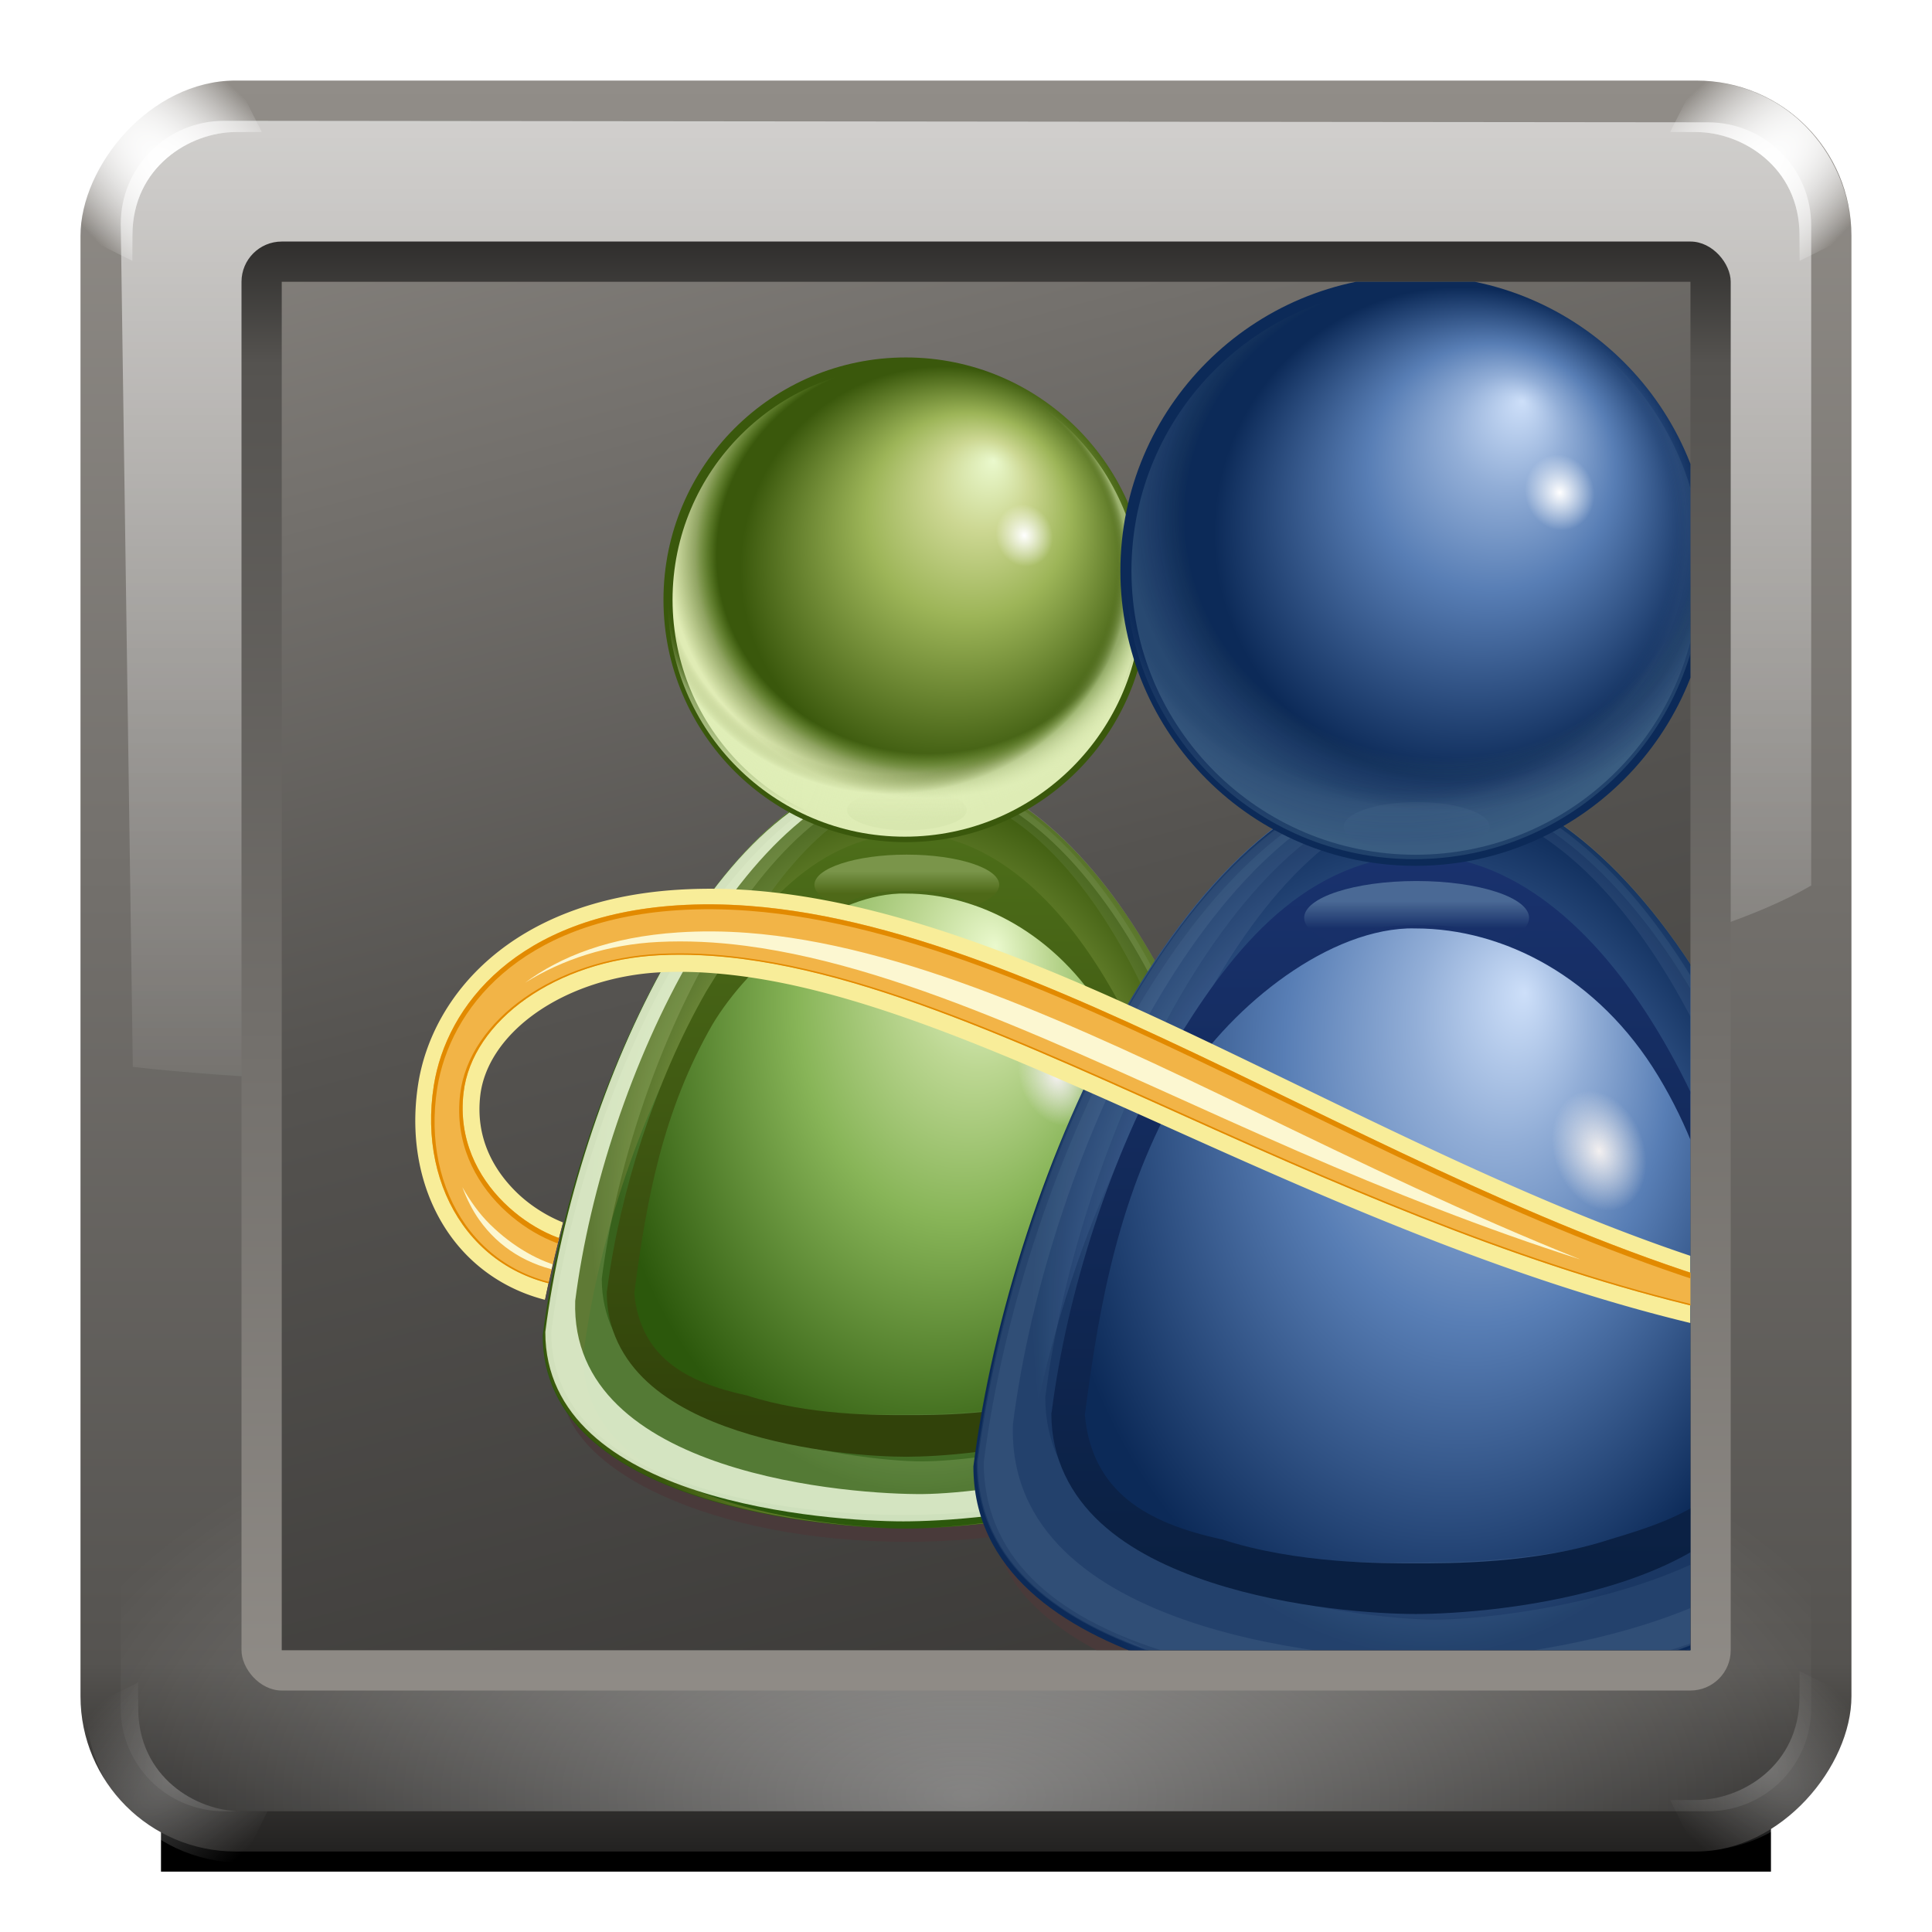 <?xml version="1.0" encoding="UTF-8" standalone="no"?>
<!-- Created with Inkscape (http://www.inkscape.org/) -->

<svg
   xmlns:dc="http://purl.org/dc/elements/1.1/"
   xmlns:cc="http://creativecommons.org/ns#"
   xmlns:rdf="http://www.w3.org/1999/02/22-rdf-syntax-ns#"
   xmlns:svg="http://www.w3.org/2000/svg"
   xmlns="http://www.w3.org/2000/svg"
   xmlns:xlink="http://www.w3.org/1999/xlink"
   xmlns:sodipodi="http://sodipodi.sourceforge.net/DTD/sodipodi-0.dtd"
   xmlns:inkscape="http://www.inkscape.org/namespaces/inkscape"
   width="128"
   height="128"
   id="svg2"
   sodipodi:version="0.32"
   inkscape:version="0.48.0 r9654"
   version="1.0"
   sodipodi:docname="im-protocol-msn.svgz"
   inkscape:output_extension="org.inkscape.output.svgz.inkscape"
   inkscape:export-filename="/home/pinheiro/pics/oxygen-icons/scalable/actions/small/48x48/im-protocol-msn.png"
   inkscape:export-xdpi="135"
   inkscape:export-ydpi="135">
  <defs
     id="defs4">
    <linearGradient
       id="linearGradient33783">
      <stop
         style="stop-color:#ffffff;stop-opacity:0;"
         offset="0"
         id="stop33785" />
      <stop
         id="stop33787"
         offset="0.5"
         style="stop-color:#f2efef;stop-opacity:0;" />
      <stop
         style="stop-color:#d2fc84;stop-opacity:0;"
         offset="0.815"
         id="stop33789" />
      <stop
         id="stop33791"
         offset="0.898"
         style="stop-color:#e7f0b9;stop-opacity:0.498;" />
      <stop
         style="stop-color:#e0ecb5;stop-opacity:1;"
         offset="1"
         id="stop33793" />
    </linearGradient>
    <linearGradient
       id="linearGradient33765">
      <stop
         style="stop-color:#61873a;stop-opacity:1;"
         offset="0"
         id="stop33767" />
      <stop
         style="stop-color:#cfd8a0;stop-opacity:1;"
         offset="1"
         id="stop33769" />
    </linearGradient>
    <linearGradient
       id="linearGradient33753">
      <stop
         style="stop-color:#ffffff;stop-opacity:0;"
         offset="0"
         id="stop33755" />
      <stop
         id="stop33757"
         offset="0.5"
         style="stop-color:#f2efef;stop-opacity:0;" />
      <stop
         style="stop-color:#4f6719;stop-opacity:0;"
         offset="0.867"
         id="stop33759" />
      <stop
         id="stop33761"
         offset="0.918"
         style="stop-color:#dff0b9;stop-opacity:0.498;" />
      <stop
         style="stop-color:#deecb5;stop-opacity:1;"
         offset="1"
         id="stop33763" />
    </linearGradient>
    <linearGradient
       id="linearGradient33721">
      <stop
         style="stop-color:#eaf9cd;stop-opacity:1;"
         offset="0"
         id="stop33723" />
      <stop
         id="stop33725"
         offset="0.227"
         style="stop-color:#ccd792;stop-opacity:1;" />
      <stop
         id="stop33727"
         offset="0.5"
         style="stop-color:#9db558;stop-opacity:1;" />
      <stop
         style="stop-color:#3a580c;stop-opacity:1;"
         offset="1"
         id="stop33729" />
    </linearGradient>
    <linearGradient
       id="linearGradient33715">
      <stop
         id="stop33717"
         offset="0"
         style="stop-color:#586918;stop-opacity:1;" />
      <stop
         id="stop33719"
         offset="1"
         style="stop-color:#daebb4;stop-opacity:1;" />
    </linearGradient>
    <linearGradient
       id="linearGradient33709">
      <stop
         style="stop-color:#31420a;stop-opacity:1;"
         offset="0"
         id="stop33711" />
      <stop
         style="stop-color:#50731b;stop-opacity:1;"
         offset="1"
         id="stop33713" />
    </linearGradient>
    <linearGradient
       id="linearGradient33699">
      <stop
         style="stop-color:#eaf9cd;stop-opacity:1;"
         offset="0"
         id="stop33701" />
      <stop
         id="stop33703"
         offset="0.227"
         style="stop-color:#bcd792;stop-opacity:1;" />
      <stop
         id="stop33705"
         offset="0.5"
         style="stop-color:#88b558;stop-opacity:1;" />
      <stop
         style="stop-color:#2c580c;stop-opacity:1;"
         offset="1"
         id="stop33707" />
    </linearGradient>
    <linearGradient
       id="linearGradient11946">
      <stop
         style="stop-color:#232221;stop-opacity:1;"
         offset="0"
         id="stop11948" />
      <stop
         id="stop11950"
         offset="0.6"
         style="stop-color:#555350;stop-opacity:1;" />
      <stop
         style="stop-color:#918d88;stop-opacity:1;"
         offset="1"
         id="stop11952" />
    </linearGradient>
    <linearGradient
       id="linearGradient5342">
      <stop
         style="stop-color:#232221;stop-opacity:1;"
         offset="0"
         id="stop5344" />
      <stop
         id="stop5394"
         offset="0.106"
         style="stop-color:#555350;stop-opacity:1;" />
      <stop
         style="stop-color:#918d88;stop-opacity:1;"
         offset="1"
         id="stop5346" />
    </linearGradient>
    <linearGradient
       id="linearGradient3857"
       inkscape:collect="always">
      <stop
         id="stop3859"
         offset="0"
         style="stop-color:#ffffff;stop-opacity:1;" />
      <stop
         id="stop3861"
         offset="1"
         style="stop-color:#ffffff;stop-opacity:0" />
    </linearGradient>
    <filter
       inkscape:collect="always"
       id="filter5416"
       x="-0.219"
       width="1.438"
       y="-0.219"
       height="1.438">
      <feGaussianBlur
         inkscape:collect="always"
         stdDeviation="1.461"
         id="feGaussianBlur5418" />
    </filter>
    <clipPath
       clipPathUnits="userSpaceOnUse"
       id="clipPath5420">
      <path
         style="fill:url(#radialGradient5424);fill-opacity:1;stroke:none"
         d="m 108,8 c -52,0 -36,4 0,4 3.571,0 8,2.701 8,8 0,24 4,24 4,0 0,-5.923 -4.702,-12 -12,-12 z"
         id="path5422"
         sodipodi:nodetypes="ccccc" />
    </clipPath>
    <radialGradient
       inkscape:collect="always"
       xlink:href="#linearGradient3857"
       id="radialGradient5424"
       gradientUnits="userSpaceOnUse"
       gradientTransform="matrix(0.707,0.707,-0.998,0.999,48.738,-79.148)"
       cx="112.008"
       cy="16"
       fx="112.008"
       fy="16"
       r="8.008" />
    <filter
       inkscape:collect="always"
       id="filter3820"
       x="-0.063"
       width="1.126"
       y="-1.26"
       height="3.52">
      <feGaussianBlur
         inkscape:collect="always"
         stdDeviation="2.8"
         id="feGaussianBlur3822" />
    </filter>
    <radialGradient
       inkscape:collect="always"
       xlink:href="#linearGradient3857"
       id="radialGradient32220"
       gradientUnits="userSpaceOnUse"
       gradientTransform="matrix(0.707,0.707,-1.997,1.998,64.741,-95.151)"
       cx="112.008"
       cy="16"
       fx="112.008"
       fy="16"
       r="8.008" />
    <radialGradient
       inkscape:collect="always"
       xlink:href="#linearGradient3857"
       id="radialGradient32222"
       gradientUnits="userSpaceOnUse"
       gradientTransform="matrix(0.707,0.707,-1.997,1.998,64.741,-95.151)"
       cx="112.008"
       cy="16"
       fx="112.008"
       fy="16"
       r="8.008" />
    <radialGradient
       inkscape:collect="always"
       xlink:href="#linearGradient3857"
       id="radialGradient32224"
       gradientUnits="userSpaceOnUse"
       gradientTransform="matrix(0.707,0.707,-1.997,1.998,64.741,-95.151)"
       cx="112.008"
       cy="16"
       fx="112.008"
       fy="16"
       r="8.008" />
    <radialGradient
       inkscape:collect="always"
       xlink:href="#linearGradient3857"
       id="radialGradient32226"
       gradientUnits="userSpaceOnUse"
       gradientTransform="matrix(0.707,0.707,-1.997,1.998,64.741,-95.151)"
       cx="112.008"
       cy="16"
       fx="112.008"
       fy="16"
       r="8.008" />
    <radialGradient
       inkscape:collect="always"
       xlink:href="#linearGradient3857"
       id="radialGradient32228"
       gradientUnits="userSpaceOnUse"
       gradientTransform="matrix(0.707,0.707,-1.997,1.998,64.741,-95.151)"
       cx="112.008"
       cy="16"
       fx="112.008"
       fy="16"
       r="8.008" />
    <radialGradient
       inkscape:collect="always"
       xlink:href="#linearGradient3857"
       id="radialGradient32230"
       gradientUnits="userSpaceOnUse"
       gradientTransform="matrix(0.707,0.707,-1.997,1.998,64.741,-95.151)"
       cx="112.008"
       cy="16"
       fx="112.008"
       fy="16"
       r="8.008" />
    <radialGradient
       inkscape:collect="always"
       xlink:href="#linearGradient3857"
       id="radialGradient32234"
       gradientUnits="userSpaceOnUse"
       gradientTransform="matrix(0.707,0.707,-1.997,1.998,64.741,-95.151)"
       cx="112.008"
       cy="16"
       fx="112.008"
       fy="16"
       r="8.008" />
    <radialGradient
       inkscape:collect="always"
       xlink:href="#linearGradient3857"
       id="radialGradient32236"
       gradientUnits="userSpaceOnUse"
       gradientTransform="matrix(0.707,0.707,-1.997,1.998,64.741,-95.151)"
       cx="112.008"
       cy="16"
       fx="112.008"
       fy="16"
       r="8.008" />
    <radialGradient
       inkscape:collect="always"
       xlink:href="#linearGradient3857"
       id="radialGradient32238"
       gradientUnits="userSpaceOnUse"
       gradientTransform="matrix(0.707,0.707,-1.997,1.998,64.741,-95.151)"
       cx="112.008"
       cy="16"
       fx="112.008"
       fy="16"
       r="8.008" />
    <radialGradient
       inkscape:collect="always"
       xlink:href="#linearGradient3857"
       id="radialGradient32240"
       gradientUnits="userSpaceOnUse"
       gradientTransform="matrix(0.707,0.707,-1.997,1.998,64.741,-95.151)"
       cx="112.008"
       cy="16"
       fx="112.008"
       fy="16"
       r="8.008" />
    <radialGradient
       inkscape:collect="always"
       xlink:href="#linearGradient3857"
       id="radialGradient32242"
       gradientUnits="userSpaceOnUse"
       gradientTransform="matrix(0.707,0.707,-1.997,1.998,64.741,-95.151)"
       cx="112.008"
       cy="16"
       fx="112.008"
       fy="16"
       r="8.008" />
    <radialGradient
       inkscape:collect="always"
       xlink:href="#linearGradient3857"
       id="radialGradient32244"
       gradientUnits="userSpaceOnUse"
       gradientTransform="matrix(0.707,0.707,-1.997,1.998,64.741,-95.151)"
       cx="112.008"
       cy="16"
       fx="112.008"
       fy="16"
       r="8.008" />
    <radialGradient
       inkscape:collect="always"
       xlink:href="#linearGradient3857"
       id="radialGradient32248"
       gradientUnits="userSpaceOnUse"
       gradientTransform="matrix(0.707,0.707,-1.997,1.998,64.741,-95.151)"
       cx="112.008"
       cy="16"
       fx="112.008"
       fy="16"
       r="8.008" />
    <radialGradient
       inkscape:collect="always"
       xlink:href="#linearGradient3857"
       id="radialGradient32250"
       gradientUnits="userSpaceOnUse"
       gradientTransform="matrix(0.707,0.707,-1.997,1.998,64.741,-95.151)"
       cx="112.008"
       cy="16"
       fx="112.008"
       fy="16"
       r="8.008" />
    <radialGradient
       inkscape:collect="always"
       xlink:href="#linearGradient3857"
       id="radialGradient32252"
       gradientUnits="userSpaceOnUse"
       gradientTransform="matrix(0.707,0.707,-1.997,1.998,64.741,-95.151)"
       cx="112.008"
       cy="16"
       fx="112.008"
       fy="16"
       r="8.008" />
    <radialGradient
       inkscape:collect="always"
       xlink:href="#linearGradient3857"
       id="radialGradient32254"
       gradientUnits="userSpaceOnUse"
       gradientTransform="matrix(0.707,0.707,-1.997,1.998,64.741,-95.151)"
       cx="112.008"
       cy="16"
       fx="112.008"
       fy="16"
       r="8.008" />
    <radialGradient
       inkscape:collect="always"
       xlink:href="#linearGradient3857"
       id="radialGradient32256"
       gradientUnits="userSpaceOnUse"
       gradientTransform="matrix(0.707,0.707,-1.997,1.998,64.741,-95.151)"
       cx="112.008"
       cy="16"
       fx="112.008"
       fy="16"
       r="8.008" />
    <radialGradient
       inkscape:collect="always"
       xlink:href="#linearGradient3857"
       id="radialGradient32258"
       gradientUnits="userSpaceOnUse"
       gradientTransform="matrix(0.707,0.707,-1.997,1.998,64.741,-95.151)"
       cx="112.008"
       cy="16"
       fx="112.008"
       fy="16"
       r="8.008" />
    <linearGradient
       inkscape:collect="always"
       xlink:href="#linearGradient5342"
       id="linearGradient32394"
       gradientUnits="userSpaceOnUse"
       x1="114.664"
       y1="13.336"
       x2="114.664"
       y2="114.667" />
    <radialGradient
       inkscape:collect="always"
       xlink:href="#linearGradient3857"
       id="radialGradient32403"
       gradientUnits="userSpaceOnUse"
       gradientTransform="matrix(1.309,0,0,0.652,-19.756,30.291)"
       cx="64"
       cy="136"
       fx="64"
       fy="136"
       r="48" />
    <linearGradient
       inkscape:collect="always"
       xlink:href="#linearGradient3857"
       id="linearGradient32406"
       gradientUnits="userSpaceOnUse"
       gradientTransform="matrix(0.857,0,0,-0.854,16,-1.45)"
       x1="76"
       y1="-8"
       x2="76"
       y2="-95.329" />
    <linearGradient
       inkscape:collect="always"
       xlink:href="#linearGradient5342"
       id="linearGradient32409"
       gradientUnits="userSpaceOnUse"
       gradientTransform="matrix(0.857,0,0,0.857,16,-9.146)"
       x1="80.151"
       y1="-132.444"
       x2="80.151"
       y2="4.444" />
    <radialGradient
       r="29.959"
       fy="18.271"
       fx="54.839"
       cy="36.077"
       cx="55.369"
       gradientTransform="matrix(1.073,0,0,1.002,-3.089,-0.946)"
       gradientUnits="userSpaceOnUse"
       id="radialGradient4320"
       xlink:href="#linearGradient4324"
       inkscape:collect="always" />
    <linearGradient
       id="linearGradient2949">
      <stop
         id="stop2951-1"
         offset="0"
         style="stop-color:#cddff9;stop-opacity:1;" />
      <stop
         style="stop-color:#92aed7;stop-opacity:1;"
         offset="0.227"
         id="stop4314" />
      <stop
         style="stop-color:#587eb5;stop-opacity:1;"
         offset="0.5"
         id="stop2953-3" />
      <stop
         id="stop2955-80"
         offset="1"
         style="stop-color:#0c2a58;stop-opacity:1;" />
    </linearGradient>
    <radialGradient
       r="29.959"
       fy="32.668"
       fx="59.612"
       cy="32.668"
       cx="59.612"
       gradientTransform="matrix(1.073,0,0,1.002,-3.089,-0.946)"
       gradientUnits="userSpaceOnUse"
       id="radialGradient4103"
       xlink:href="#linearGradient3637"
       inkscape:collect="always" />
    <filter
       height="1.543"
       y="-0.271"
       width="1.175"
       x="-0.088"
       id="filter4092"
       inkscape:collect="always">
      <feGaussianBlur
         id="feGaussianBlur4094"
         stdDeviation="0.607"
         inkscape:collect="always" />
    </filter>
    <filter
       height="1.338"
       y="-0.169"
       width="1.098"
       x="-0.049"
       id="filter4048"
       inkscape:collect="always">
      <feGaussianBlur
         id="feGaussianBlur4050"
         stdDeviation="0.381"
         inkscape:collect="always" />
    </filter>
    <radialGradient
       r="37.246"
       fy="79.678"
       fx="64.195"
       cy="79.678"
       cx="64.195"
       gradientTransform="matrix(0.859,-4.751994e-8,6.9369213e-8,1.254,-118.099,-11.053)"
       gradientUnits="userSpaceOnUse"
       id="radialGradient4011-73"
       xlink:href="#linearGradient2949"
       inkscape:collect="always" />
    <filter
       id="filter3774"
       inkscape:collect="always">
      <feGaussianBlur
         id="feGaussianBlur3776"
         stdDeviation="1.158"
         inkscape:collect="always" />
    </filter>
    <filter
       height="1.322"
       y="-0.161"
       width="1.107"
       x="-0.054"
       id="filter3766"
       inkscape:collect="always">
      <feGaussianBlur
         id="feGaussianBlur3768"
         stdDeviation="1.872"
         inkscape:collect="always" />
    </filter>
    <filter
       id="filter3712"
       inkscape:collect="always">
      <feGaussianBlur
         id="feGaussianBlur3714"
         stdDeviation="0.106"
         inkscape:collect="always" />
    </filter>
    <radialGradient
       r="37.246"
       fy="72.806"
       fx="65.092"
       cy="72.806"
       cx="65.092"
       gradientTransform="matrix(0.96,-9.1487252e-8,2.27387e-7,2.387,187.829,-102.163)"
       gradientUnits="userSpaceOnUse"
       id="radialGradient3676"
       xlink:href="#linearGradient3649"
       inkscape:collect="always" />
    <clipPath
       id="clipPath3672"
       clipPathUnits="userSpaceOnUse">
      <path
         style="fill:url(#radialGradient3676);fill-opacity:1;fill-rule:evenodd;stroke:none;stroke-width:0.999px;stroke-linecap:butt;stroke-linejoin:miter;stroke-opacity:1"
         d="M 212.537,102.633 C 212.537,121.279 241.9,123.629 249.259,123.629 C 249.266,123.629 249.259,123.629 249.266,123.629 C 256.61,123.629 286.03,121.279 286.03,102.633 C 282.697,71.314 267.655,40.843 249.255,40.843 C 230.698,40.843 215.675,76.118 212.537,102.633 z"
         id="path3674"
         sodipodi:nodetypes="cssczc" />
    </clipPath>
    <filter
       id="filter3663"
       inkscape:collect="always">
      <feGaussianBlur
         id="feGaussianBlur3665"
         stdDeviation="1.952"
         inkscape:collect="always" />
    </filter>
    <filter
       id="filter3495"
       inkscape:collect="always">
      <feGaussianBlur
         id="feGaussianBlur3497"
         stdDeviation="0.976"
         inkscape:collect="always" />
    </filter>
    <radialGradient
       r="37.246"
       fy="79.678"
       fx="64.195"
       cy="79.678"
       cx="64.195"
       gradientTransform="matrix(0.815,-4.5070062e-8,6.5792902e-8,1.189,-115.257,-4.11)"
       gradientUnits="userSpaceOnUse"
       id="radialGradient3981"
       xlink:href="#linearGradient3649"
       inkscape:collect="always" />
    <clipPath
       id="clipPath3977"
       clipPathUnits="userSpaceOnUse">
      <path
         style="fill:url(#radialGradient3981);fill-opacity:1;fill-rule:evenodd;stroke:none;stroke-width:0.999px;stroke-linecap:butt;stroke-linejoin:miter;stroke-opacity:1"
         d="M -99.715,102.633 C -99.715,121.279 -70.353,123.629 -62.994,123.629 C -62.987,123.629 -62.994,123.629 -62.987,123.629 C -55.642,123.629 -26.222,121.279 -26.222,102.633 C -29.556,71.314 -44.597,40.843 -62.997,40.843 C -81.555,40.843 -96.577,76.118 -99.715,102.633 z"
         id="path3979"
         sodipodi:nodetypes="cssczc" />
    </clipPath>
    <filter
       id="filter3973"
       inkscape:collect="always">
      <feGaussianBlur
         id="feGaussianBlur3975"
         stdDeviation="2.999"
         inkscape:collect="always" />
    </filter>
    <filter
       id="filter3814"
       inkscape:collect="always">
      <feGaussianBlur
         id="feGaussianBlur3816"
         stdDeviation="1.191"
         inkscape:collect="always" />
    </filter>
    <radialGradient
       r="29.959"
       fy="16.637"
       fx="71.005"
       cy="32.737"
       cx="63.492"
       gradientTransform="matrix(0.836,0,0,0.836,9.545,6.131)"
       gradientUnits="userSpaceOnUse"
       id="radialGradient3743"
       xlink:href="#linearGradient3649"
       inkscape:collect="always" />
    <clipPath
       id="clipPath3739"
       clipPathUnits="userSpaceOnUse">
      <path
         sodipodi:type="arc"
         style="opacity:1;fill:url(#radialGradient3743);fill-opacity:1;stroke:none;stroke-width:3.4;stroke-linecap:round;stroke-linejoin:round;stroke-miterlimit:4;stroke-dasharray:none;stroke-dashoffset:0;stroke-opacity:1"
         id="path3741"
         sodipodi:cx="58.041332"
         sodipodi:cy="37.27911"
         sodipodi:rx="29.958668"
         sodipodi:ry="29.958668"
         d="M 88,37.279 A 29.959,29.959 0 1 1 28.083,37.279 A 29.959,29.959 0 1 1 88,37.279 z" />
    </clipPath>
    <filter
       id="filter3733"
       inkscape:collect="always">
      <feGaussianBlur
         id="feGaussianBlur3735"
         stdDeviation="1.309"
         inkscape:collect="always" />
    </filter>
    <linearGradient
       id="linearGradient3353"
       inkscape:collect="always">
      <stop
         id="stop3355-8"
         offset="0"
         style="stop-color:#ffffff;stop-opacity:1;" />
      <stop
         id="stop3357-9"
         offset="1"
         style="stop-color:#ffffff;stop-opacity:0;" />
    </linearGradient>
    <linearGradient
       id="linearGradient3637">
      <stop
         id="stop3639"
         offset="0"
         style="stop-color:#ffffff;stop-opacity:0;" />
      <stop
         style="stop-color:#f2efef;stop-opacity:0;"
         offset="0.5"
         id="stop3645" />
      <stop
         id="stop3647"
         offset="0.815"
         style="stop-color:#d2fc84;stop-opacity:0;" />
      <stop
         style="stop-color:#b9d7f0;stop-opacity:0.498;"
         offset="0.898"
         id="stop3657" />
      <stop
         id="stop3641"
         offset="1"
         style="stop-color:#b5e5ec;stop-opacity:1;" />
    </linearGradient>
    <linearGradient
       id="linearGradient3649">
      <stop
         id="stop3651-7"
         offset="0"
         style="stop-color:#f7f4f4;stop-opacity:1;" />
      <stop
         id="stop3653"
         offset="1"
         style="stop-color:#5c4a4a;stop-opacity:1" />
    </linearGradient>
    <linearGradient
       id="linearGradient3993">
      <stop
         id="stop3995"
         offset="0"
         style="stop-color:#0a2042;stop-opacity:1" />
      <stop
         id="stop3997"
         offset="1"
         style="stop-color:#1b3473;stop-opacity:1;" />
    </linearGradient>
    <linearGradient
       id="linearGradient3680"
       inkscape:collect="always">
      <stop
         id="stop3682"
         offset="0"
         style="stop-color:#f3f0f0;stop-opacity:1;" />
      <stop
         id="stop3684"
         offset="1"
         style="stop-color:#f3f0f0;stop-opacity:0;" />
    </linearGradient>
    <linearGradient
       id="linearGradient3784">
      <stop
         id="stop3786"
         offset="0"
         style="stop-color:#3a5787;stop-opacity:1" />
      <stop
         id="stop3788"
         offset="1"
         style="stop-color:#a0c3d8;stop-opacity:1" />
    </linearGradient>
    <linearGradient
       id="linearGradient4324">
      <stop
         style="stop-color:#ffffff;stop-opacity:0;"
         offset="0"
         id="stop4326" />
      <stop
         id="stop4328"
         offset="0.5"
         style="stop-color:#f2efef;stop-opacity:0;" />
      <stop
         style="stop-color:#193767;stop-opacity:0"
         offset="0.867"
         id="stop4330" />
      <stop
         id="stop4332"
         offset="0.918"
         style="stop-color:#b9d7f0;stop-opacity:0.498;" />
      <stop
         style="stop-color:#b5e5ec;stop-opacity:1;"
         offset="1"
         id="stop4334" />
    </linearGradient>
    <linearGradient
       id="linearGradient4336">
      <stop
         style="stop-color:#183069;stop-opacity:1"
         offset="0"
         id="stop4338" />
      <stop
         style="stop-color:#b4dfeb;stop-opacity:1"
         offset="1"
         id="stop4340" />
    </linearGradient>
    <radialGradient
       inkscape:collect="always"
       xlink:href="#linearGradient33721"
       id="radialGradient33681"
       gradientUnits="userSpaceOnUse"
       gradientTransform="matrix(0.859,-4.751994e-8,6.9369213e-8,1.254,-118.099,-11.053)"
       cx="64.195"
       cy="79.678"
       fx="64.195"
       fy="79.678"
       r="37.246" />
    <radialGradient
       inkscape:collect="always"
       xlink:href="#linearGradient33783"
       id="radialGradient33689"
       gradientUnits="userSpaceOnUse"
       gradientTransform="matrix(1.073,0,0,1.002,-3.089,-0.946)"
       cx="59.612"
       cy="32.668"
       fx="59.612"
       fy="32.668"
       r="29.959" />
    <radialGradient
       inkscape:collect="always"
       xlink:href="#linearGradient33753"
       id="radialGradient33691"
       gradientUnits="userSpaceOnUse"
       gradientTransform="matrix(1.073,0,0,1.002,-3.089,-0.946)"
       cx="55.369"
       cy="36.077"
       fx="54.839"
       fy="18.271"
       r="29.959" />
    <linearGradient
       inkscape:collect="always"
       xlink:href="#linearGradient11946"
       id="linearGradient33831"
       gradientUnits="userSpaceOnUse"
       gradientTransform="translate(5.1895386e-6,0)"
       x1="157.726"
       y1="144"
       x2="111.997"
       y2="-26.663" />
    <radialGradient
       inkscape:collect="always"
       xlink:href="#linearGradient2949"
       id="radialGradient16798"
       gradientUnits="userSpaceOnUse"
       gradientTransform="matrix(0.859,-4.751994e-8,6.9369213e-8,1.254,-118.099,-11.053)"
       cx="64.195"
       cy="79.678"
       fx="64.195"
       fy="79.678"
       r="37.246" />
    <radialGradient
       inkscape:collect="always"
       xlink:href="#linearGradient3637"
       id="radialGradient16806"
       gradientUnits="userSpaceOnUse"
       gradientTransform="matrix(1.073,0,0,1.002,-3.089,-0.946)"
       cx="59.612"
       cy="32.668"
       fx="59.612"
       fy="32.668"
       r="29.959" />
    <radialGradient
       inkscape:collect="always"
       xlink:href="#linearGradient4324"
       id="radialGradient16808"
       gradientUnits="userSpaceOnUse"
       gradientTransform="matrix(1.073,0,0,1.002,-3.089,-0.946)"
       cx="55.369"
       cy="36.077"
       fx="54.839"
       fy="18.271"
       r="29.959" />
    <radialGradient
       inkscape:collect="always"
       xlink:href="#linearGradient3680"
       id="radialGradient16810"
       gradientUnits="userSpaceOnUse"
       gradientTransform="matrix(1,0,0,1.455,0,-33.543)"
       cx="78.625"
       cy="73.795"
       fx="78.625"
       fy="73.795"
       r="2.952" />
    <filter
       inkscape:collect="always"
       id="filter17605">
      <feGaussianBlur
         inkscape:collect="always"
         stdDeviation="0.913"
         id="feGaussianBlur17607" />
    </filter>
    <filter
       inkscape:collect="always"
       id="filter17626">
      <feGaussianBlur
         inkscape:collect="always"
         stdDeviation="0.973"
         id="feGaussianBlur17628" />
    </filter>
    <clipPath
       clipPathUnits="userSpaceOnUse"
       id="clipPath17630">
      <g
         id="g17632"
         transform="translate(0,-0.3)">
        <path
           style="fill:#f2b447;fill-opacity:1;stroke:none"
           d="m 640.962,307.382 c -4.683,6.246 -16.748,10.144 -28.021,9.538 -2.555,-0.138 -5.47,-0.18 -8.029,-0.524 -25.929,-3.484 -52.197,-13.47 -76.767,-24.157 -28.987,-12.607 -55.456,-26.319 -78.737,-29.376 -4.13,-0.542 -8.16,-0.749 -12.085,-0.556 -14.771,0.729 -26.998,9.375 -28.214,19.806 -1.558,13.373 11.24,21.613 17.548,21.717 l 0,6.476 c -15.604,-0.562 -24.205,-14.156 -21.832,-29.22 1.821,-11.558 12.046,-24.455 35.057,-25.959 3.395,-0.222 6.835,-0.187 10.32,0.074 46.093,3.449 99.831,46.436 155.33,58.248 2.615,0.557 5.577,0.901 8.22,1.143 10.759,0.986 22.639,-1.248 27.211,-7.21 z"
           id="path17634"
           inkscape:connector-curvature="0"
           sodipodi:nodetypes="cssssssccssssscc" />
      </g>
    </clipPath>
    <filter
       inkscape:collect="always"
       id="filter17646"
       x="-0.05"
       width="1.1"
       y="-0.181"
       height="1.361">
      <feGaussianBlur
         inkscape:collect="always"
         stdDeviation="5.02"
         id="feGaussianBlur17648" />
    </filter>
    <clipPath
       clipPathUnits="userSpaceOnUse"
       id="clipPath17661">
      <path
         style="fill:none;stroke:#000000;stroke-width:1.351px;stroke-linecap:butt;stroke-linejoin:miter;stroke-opacity:1"
         d="M 246.82,128.986 226.826,238.489 136.639,70.662 278.904,5.637 508.612,75.28 497.379,139.868 448.517,202.209 256.017,97.816 c -4.271,10.076 -7.012,20.125 -9.197,31.171 z"
         id="path17663"
         inkscape:connector-curvature="0"
         sodipodi:nodetypes="ccccccccc" />
    </clipPath>
    <radialGradient
       inkscape:collect="always"
       xlink:href="#linearGradient33721"
       id="radialGradient17667"
       gradientUnits="userSpaceOnUse"
       gradientTransform="matrix(0.859,-4.751994e-8,6.9369213e-8,1.254,-118.099,-11.053)"
       cx="64.195"
       cy="79.678"
       fx="64.195"
       fy="79.678"
       r="37.246" />
    <radialGradient
       inkscape:collect="always"
       xlink:href="#linearGradient33783"
       id="radialGradient17675"
       gradientUnits="userSpaceOnUse"
       gradientTransform="matrix(1.073,0,0,1.002,-3.089,-0.946)"
       cx="59.612"
       cy="32.668"
       fx="59.612"
       fy="32.668"
       r="29.959" />
    <radialGradient
       inkscape:collect="always"
       xlink:href="#linearGradient33753"
       id="radialGradient17677"
       gradientUnits="userSpaceOnUse"
       gradientTransform="matrix(1.073,0,0,1.002,-3.089,-0.946)"
       cx="55.369"
       cy="36.077"
       fx="54.839"
       fy="18.271"
       r="29.959" />
    <radialGradient
       inkscape:collect="always"
       xlink:href="#linearGradient3680"
       id="radialGradient17679"
       gradientUnits="userSpaceOnUse"
       gradientTransform="matrix(1,0,0,1.455,0,-33.543)"
       cx="78.625"
       cy="73.795"
       fx="78.625"
       fy="73.795"
       r="2.952" />
    <radialGradient
       inkscape:collect="always"
       xlink:href="#linearGradient33699"
       id="radialGradient17727"
       gradientUnits="userSpaceOnUse"
       gradientTransform="matrix(0.886,-5.6346668e-8,9.0898957e-8,1.235,7.386,-16.106)"
       cx="65.092"
       cy="72.806"
       fx="74.383"
       fy="63.986"
       r="37.246" />
    <radialGradient
       inkscape:collect="always"
       xlink:href="#linearGradient33721"
       id="radialGradient17729"
       gradientUnits="userSpaceOnUse"
       gradientTransform="matrix(0.859,-4.751994e-8,6.9369213e-8,1.254,-118.099,-11.053)"
       cx="64.195"
       cy="79.678"
       fx="64.195"
       fy="79.678"
       r="37.246" />
    <linearGradient
       inkscape:collect="always"
       xlink:href="#linearGradient33709"
       id="linearGradient17731"
       gradientUnits="userSpaceOnUse"
       x1="75.631"
       y1="115.035"
       x2="75.631"
       y2="36.603" />
    <radialGradient
       inkscape:collect="always"
       xlink:href="#linearGradient33721"
       id="radialGradient17733"
       gradientUnits="userSpaceOnUse"
       gradientTransform="matrix(0.836,0,0,0.836,9.545,6.131)"
       cx="63.492"
       cy="32.737"
       fx="71.005"
       fy="16.637"
       r="29.959" />
    <radialGradient
       inkscape:collect="always"
       xlink:href="#linearGradient3353"
       id="radialGradient17735"
       gradientUnits="userSpaceOnUse"
       cx="76.612"
       cy="25.895"
       fx="76.612"
       fy="25.895"
       r="3.891" />
    <radialGradient
       inkscape:collect="always"
       xlink:href="#linearGradient33783"
       id="radialGradient17737"
       gradientUnits="userSpaceOnUse"
       gradientTransform="matrix(1.073,0,0,1.002,-3.089,-0.946)"
       cx="59.612"
       cy="32.668"
       fx="59.612"
       fy="32.668"
       r="29.959" />
    <radialGradient
       inkscape:collect="always"
       xlink:href="#linearGradient33753"
       id="radialGradient17739"
       gradientUnits="userSpaceOnUse"
       gradientTransform="matrix(1.073,0,0,1.002,-3.089,-0.946)"
       cx="55.369"
       cy="36.077"
       fx="54.839"
       fy="18.271"
       r="29.959" />
    <radialGradient
       inkscape:collect="always"
       xlink:href="#linearGradient3680"
       id="radialGradient17741"
       gradientUnits="userSpaceOnUse"
       gradientTransform="matrix(1,0,0,1.455,0,-33.543)"
       cx="78.625"
       cy="73.795"
       fx="78.625"
       fy="73.795"
       r="2.952" />
    <linearGradient
       inkscape:collect="always"
       xlink:href="#linearGradient33715"
       id="linearGradient17743"
       gradientUnits="userSpaceOnUse"
       gradientTransform="matrix(1.124,0,0,1.18,-6.864,0.872)"
       x1="63.062"
       y1="48.772"
       x2="63.061"
       y2="46.803" />
    <linearGradient
       inkscape:collect="always"
       xlink:href="#linearGradient33765"
       id="linearGradient17745"
       gradientUnits="userSpaceOnUse"
       x1="63.061"
       y1="49.137"
       x2="63.061"
       y2="46.289" />
    <radialGradient
       inkscape:collect="always"
       xlink:href="#linearGradient2949"
       id="radialGradient17747"
       gradientUnits="userSpaceOnUse"
       gradientTransform="matrix(0.886,-5.6346668e-8,9.0898957e-8,1.235,7.386,-16.106)"
       cx="65.092"
       cy="72.806"
       fx="74.383"
       fy="63.986"
       r="37.246" />
    <radialGradient
       inkscape:collect="always"
       xlink:href="#linearGradient2949"
       id="radialGradient17749"
       gradientUnits="userSpaceOnUse"
       gradientTransform="matrix(0.859,-4.751994e-8,6.9369213e-8,1.254,-118.099,-11.053)"
       cx="64.195"
       cy="79.678"
       fx="64.195"
       fy="79.678"
       r="37.246" />
    <linearGradient
       inkscape:collect="always"
       xlink:href="#linearGradient3993"
       id="linearGradient17751"
       gradientUnits="userSpaceOnUse"
       x1="75.631"
       y1="115.035"
       x2="75.631"
       y2="36.603" />
    <radialGradient
       inkscape:collect="always"
       xlink:href="#linearGradient2949"
       id="radialGradient17753"
       gradientUnits="userSpaceOnUse"
       gradientTransform="matrix(0.836,0,0,0.836,9.545,6.131)"
       cx="63.492"
       cy="32.737"
       fx="71.005"
       fy="16.637"
       r="29.959" />
    <radialGradient
       inkscape:collect="always"
       xlink:href="#linearGradient3353"
       id="radialGradient17755"
       gradientUnits="userSpaceOnUse"
       cx="76.612"
       cy="25.895"
       fx="76.612"
       fy="25.895"
       r="3.891" />
    <radialGradient
       inkscape:collect="always"
       xlink:href="#linearGradient3637"
       id="radialGradient17757"
       gradientUnits="userSpaceOnUse"
       gradientTransform="matrix(1.073,0,0,1.002,-3.089,-0.946)"
       cx="59.612"
       cy="32.668"
       fx="59.612"
       fy="32.668"
       r="29.959" />
    <radialGradient
       inkscape:collect="always"
       xlink:href="#linearGradient4324"
       id="radialGradient17759"
       gradientUnits="userSpaceOnUse"
       gradientTransform="matrix(1.073,0,0,1.002,-3.089,-0.946)"
       cx="55.369"
       cy="36.077"
       fx="54.839"
       fy="18.271"
       r="29.959" />
    <radialGradient
       inkscape:collect="always"
       xlink:href="#linearGradient3680"
       id="radialGradient17761"
       gradientUnits="userSpaceOnUse"
       gradientTransform="matrix(1,0,0,1.455,0,-33.543)"
       cx="78.625"
       cy="73.795"
       fx="78.625"
       fy="73.795"
       r="2.952" />
    <linearGradient
       inkscape:collect="always"
       xlink:href="#linearGradient4336"
       id="linearGradient17763"
       gradientUnits="userSpaceOnUse"
       gradientTransform="matrix(1.124,0,0,1.18,-6.864,0.872)"
       x1="63.062"
       y1="48.772"
       x2="63.061"
       y2="46.803" />
    <linearGradient
       inkscape:collect="always"
       xlink:href="#linearGradient3784"
       id="linearGradient17765"
       gradientUnits="userSpaceOnUse"
       x1="63.061"
       y1="49.137"
       x2="63.061"
       y2="46.289" />
    <linearGradient
       inkscape:collect="always"
       xlink:href="#linearGradient11946"
       id="linearGradient17845"
       gradientUnits="userSpaceOnUse"
       gradientTransform="translate(5.1895386e-6,0)"
       x1="157.726"
       y1="144"
       x2="111.997"
       y2="-26.663" />
    <linearGradient
       inkscape:collect="always"
       xlink:href="#linearGradient11946"
       id="linearGradient17848"
       gradientUnits="userSpaceOnUse"
       gradientTransform="translate(5.1895386e-6,0)"
       x1="157.726"
       y1="144"
       x2="111.997"
       y2="-26.663" />
    <clipPath
       clipPathUnits="userSpaceOnUse"
       id="clipPath17893">
      <rect
         style="fill:url(#linearGradient17897);fill-opacity:1;stroke:none"
         id="rect17895"
         width="93.331"
         height="90.664"
         x="18.666"
         y="18.669"
         rx="0"
         ry="0" />
    </clipPath>
    <linearGradient
       inkscape:collect="always"
       xlink:href="#linearGradient11946"
       id="linearGradient17897"
       gradientUnits="userSpaceOnUse"
       gradientTransform="translate(5.1895386e-6,0)"
       x1="157.726"
       y1="144"
       x2="111.997"
       y2="-26.663" />
  </defs>
  <sodipodi:namedview
     id="base"
     pagecolor="#ffffff"
     bordercolor="#666666"
     borderopacity="1.0"
     gridtolerance="10000"
     guidetolerance="10"
     objecttolerance="10"
     inkscape:pageopacity="0.0"
     inkscape:pageshadow="2"
     inkscape:zoom="1.203125"
     inkscape:cx="131.95104"
     inkscape:cy="101.29959"
     inkscape:document-units="px"
     inkscape:current-layer="layer1"
     width="128px"
     height="128px"
     showgrid="true"
     inkscape:window-width="1040"
     inkscape:window-height="728"
     inkscape:window-x="225"
     inkscape:window-y="215"
     showguides="true"
     inkscape:guide-bbox="true"
     inkscape:snap-nodes="true"
     inkscape:snap-bbox="true"
     inkscape:window-maximized="0"
     inkscape:snap-global="false">
    <inkscape:grid
       id="GridFromPre046Settings"
       type="xygrid"
       originx="0px"
       originy="0px"
       spacingx="2.667px"
       spacingy="2.667px"
       color="#0000ff"
       empcolor="#0000ff"
       opacity="0.2"
       empopacity="0.4"
       empspacing="2"
       visible="true"
       enabled="true" />
  </sodipodi:namedview>
  <g
     inkscape:label="Layer 1"
     inkscape:groupmode="layer"
     id="layer1">
    <path
       inkscape:connector-curvature="0"
       style="fill:#ffffff;fill-opacity:0.757;fill-rule:nonzero;stroke:none"
       d="m 138.513,-135.316 0,-0.817 0,0.817 z"
       id="path6503"
       sodipodi:nodetypes="ccc"
       inkscape:r_cx="true"
       inkscape:r_cy="true" />
    <rect
       style="opacity:0.01;fill:#000000;fill-opacity:0.004;stroke:none"
       id="rect12093"
       width="127.997"
       height="127.997"
       x="0"
       y="0.003"
       inkscape:export-xdpi="135.00337"
       inkscape:export-ydpi="135.00337" />
    <rect
       style="fill:#000000;fill-opacity:1;stroke:none;filter:url(#filter3820)"
       id="rect3818"
       width="106.664"
       height="5.333"
       x="10.666"
       y="118.667" />
    <rect
       style="fill:url(#linearGradient32409);fill-opacity:1;stroke:none"
       id="rect3888"
       width="117.33"
       height="117.33"
       x="5.333"
       y="-122.667"
       rx="10.285"
       ry="10.285"
       transform="scale(1,-1)" />
    <path
       style="opacity:0.605;fill:url(#linearGradient32406);fill-opacity:1;stroke:none"
       d="m 14.857,8.003 c -3.799,0 -6.857,3.049 -6.857,6.835 l 0.8,55.845 c 6.54,0.759 16.865,1.175 23.999,1.175 25.561,0 73.607,-5.22 87.198,-13.19 l 0,-43.73 c 0,-3.787 -3.058,-6.835 -6.857,-6.835 z"
       id="rect5352"
       sodipodi:nodetypes="cccscccc"
       inkscape:connector-curvature="0" />
    <path
       id="path5380"
       d="m 14.857,120 c -3.799,0 -6.857,-3.049 -6.857,-6.835 l 0,-33.002 c 6.54,-0.759 13.436,-1.175 20.571,-1.175 25.561,0 77.835,-25.058 91.426,-17.088 l 0,51.265 c 0,3.787 -3.058,6.835 -6.857,6.835 z"
       style="opacity:0.4;fill:url(#radialGradient32403);fill-opacity:1;stroke:none"
       sodipodi:nodetypes="cccscccc"
       inkscape:connector-curvature="0" />
    <path
       sodipodi:nodetypes="ccccc"
       id="path5414"
       d="m 108,8 -4,8 c 3.304,-0.177 7.958,2.481 8,8 l 8,-4 C 120.007,14.388 115.556,8.131 108,8 z"
       style="fill:url(#radialGradient32220);fill-opacity:1;stroke:none;filter:url(#filter5416)"
       clip-path="url(#clipPath5420)"
       transform="matrix(0.857,0,0,0.854,19.809,-1.499)"
       inkscape:connector-curvature="0" />
    <path
       clip-path="url(#clipPath5420)"
       style="fill:url(#radialGradient32222);fill-opacity:1;stroke:none;filter:url(#filter5416)"
       d="m 108,8 -4,8 c 3.304,-0.177 7.958,2.481 8,8 l 8,-4 C 120.007,14.388 115.556,8.131 108,8 z"
       id="path5428"
       sodipodi:nodetypes="ccccc"
       transform="matrix(-0.857,0,0,0.854,108.188,-1.499)"
       inkscape:connector-curvature="0" />
    <path
       clip-path="url(#clipPath5420)"
       style="opacity:0.526;fill:url(#radialGradient32224);fill-opacity:1;stroke:none;filter:url(#filter5416)"
       d="m 108,8 -4,8 c 3.304,-0.177 7.958,2.481 8,8 l 8,-4 C 120.007,14.388 115.556,8.131 108,8 z"
       id="path5432"
       sodipodi:nodetypes="ccccc"
       transform="matrix(0.857,0,0,-0.854,19.809,129.502)"
       inkscape:connector-curvature="0" />
    <path
       transform="matrix(-0.857,0,0,-0.854,108.569,130.253)"
       sodipodi:nodetypes="ccccc"
       id="path5434"
       d="m 108,8 -4,8 c 3.304,-0.177 7.958,2.481 8,8 l 8,-4 C 120.007,14.388 115.556,8.131 108,8 z"
       style="opacity:0.526;fill:url(#radialGradient32226);fill-opacity:1;stroke:none;filter:url(#filter5416)"
       clip-path="url(#clipPath5420)"
       inkscape:connector-curvature="0" />
    <path
       clip-path="url(#clipPath5420)"
       style="fill:url(#radialGradient32228);fill-opacity:1;stroke:none;filter:url(#filter5416)"
       d="m 108,8 -4,8 c 3.304,-0.177 7.958,2.481 8,8 l 8,-4 C 120.007,14.388 115.556,8.131 108,8 z"
       id="path5455"
       sodipodi:nodetypes="ccccc"
       transform="matrix(0.857,0,0,0.854,19.809,-1.499)"
       inkscape:connector-curvature="0" />
    <path
       transform="matrix(-0.857,0,0,0.854,108.188,-1.499)"
       sodipodi:nodetypes="ccccc"
       id="path5457"
       d="m 108,8 -4,8 c 3.304,-0.177 7.958,2.481 8,8 l 8,-4 C 120.007,14.388 115.556,8.131 108,8 z"
       style="fill:url(#radialGradient32230);fill-opacity:1;stroke:none;filter:url(#filter5416)"
       clip-path="url(#clipPath5420)"
       inkscape:connector-curvature="0" />
    <rect
       style="fill:url(#linearGradient32394);fill-opacity:1;stroke:none"
       id="rect3028"
       width="98.664"
       height="95.998"
       x="16"
       y="16.003"
       rx="2.667"
       ry="2.667" />
    <rect
       ry="0"
       rx="0"
       y="18.669"
       x="18.666"
       height="90.664"
       width="93.331"
       id="rect3814"
       style="fill:#000000;fill-opacity:0.004;stroke:none" />
    <rect
       ry="0"
       rx="0"
       y="18.669"
       x="18.666"
       height="90.664"
       width="93.331"
       id="rect33829"
       style="fill:url(#linearGradient33831);fill-opacity:1;stroke:none" />
    <g
       id="g17850"
       clip-path="url(#clipPath17893)">
      <g
         clip-path="none"
         id="g17807">
        <g
           transform="matrix(0.635,0,0,0.635,19.427,22.728)"
           id="g33647"
           inkscape:label="Livello 1">
          <path
             sodipodi:type="arc"
             style="fill:#493a3a;fill-opacity:1;stroke:none;filter:url(#filter3766)"
             id="path33649"
             sodipodi:cx="63.865829"
             sodipodi:cy="108.4109"
             sodipodi:rx="41.861637"
             sodipodi:ry="13.953878"
             d="m 105.727,108.411 c 0,7.707 -18.742,13.954 -41.862,13.954 -23.12,0 -41.862,-6.247 -41.862,-13.954 0,-7.707 18.742,-13.954 41.862,-13.954 23.12,0 41.862,6.247 41.862,13.954 z"
             transform="matrix(0.861,0,0,1.181,8.993,-19.441)" />
          <path
             inkscape:connector-curvature="0"
             style="fill:url(#radialGradient17727);fill-opacity:1;fill-rule:evenodd;stroke:none"
             d="m 26.031,103.546 c 0,17.887 30.299,20.141 37.892,20.141 0.007,0 1.97e-4,0 0.007,0 7.579,0 37.936,-2.254 37.936,-20.141 C 98.426,73.502 82.906,44.273 63.919,44.273 c -19.149,0 -34.65,33.838 -37.888,59.273 z"
             id="path33651"
             sodipodi:nodetypes="cssczc" />
          <path
             inkscape:connector-curvature="0"
             style="fill:url(#radialGradient17729);fill-opacity:1;fill-rule:evenodd;stroke:none;filter:url(#filter3973)"
             d="m -63,36.344 c -19.566,0 -35.41,37.2 -38.719,65.156 0,18.431 27.206,21.75 37,22.094 -8.487,-0.34 -31,-3.265 -31,-18.688 2.797,-23.633 16.179,-55.062 32.719,-55.062 16.4,0 29.81,27.148 32.781,55.062 0,15.44 -22.602,18.353 -31.062,18.688 9.788,-0.344 37.062,-3.663 37.062,-22.094 C -27.733,68.479 -43.599,36.344 -63,36.344 z"
             id="path33653"
             clip-path="url(#clipPath3977)"
             transform="matrix(1.032,0,0,0.959,129.028,5.093)" />
          <g
             id="g33655"
             clip-path="url(#clipPath3672)"
             transform="matrix(1.032,0,0,0.959,-193.234,4.997)">
            <path
               inkscape:connector-curvature="0"
               sodipodi:nodetypes="ccssccccscc"
               transform="matrix(0.968,0,0,0.968,57.598,1.287)"
               id="path33657"
               d="m 197.935,41.257 c -19.099,0 -34.345,35.892 -37.575,63.181 0,19.19 29.795,21.181 37.368,21.181 0.007,0 0.024,0 0.031,0 7.559,0 37.09,-1.991 37.09,-21.181 -3.431,-32.233 -17.977,-63.181 -36.914,-63.181 z m 2.094,2.156 c 14.86,0.568 27.52,25.914 30.664,52.649 0,16.018 -24.562,17.618 -30.871,17.618 -6.321,0 -31.118,1.342 -31.118,-14.675 2.695,-22.777 15.384,-55.592 31.325,-55.592 z"
               style="opacity:0.257;fill:#eafafe;fill-opacity:1;fill-rule:evenodd;stroke:none;filter:url(#filter3495)" />
            <path
               inkscape:connector-curvature="0"
               sodipodi:nodetypes="ccssccccscc"
               transform="matrix(0.968,0,0,0.968,57.598,1.287)"
               id="path33659"
               d="m 198.967,41.36 c -19.099,0 -34.862,35.789 -38.091,63.077 0,19.19 29.175,20.561 36.749,20.561 0.007,0 0.024,0 0.031,0 7.559,0 37.812,-1.371 37.812,-20.561 -3.431,-32.233 -17.564,-63.077 -36.501,-63.077 z m 0.936,0.962 c 15.754,1.001 29.934,27.818 33.159,56.147 0,16.979 -26.781,20.51 -33.469,20.51 -6.7,0 -33.437,-3.532 -33.438,-20.51 2.857,-24.144 16.85,-56.147 33.747,-56.147 z"
               style="opacity:0.401;fill:#e7f8bd;fill-opacity:1;fill-rule:evenodd;stroke:none;filter:url(#filter3663)" />
            <path
               inkscape:connector-curvature="0"
               sodipodi:nodetypes="ccsscczccc"
               transform="matrix(0.968,0,0,0.968,57.598,1.287)"
               id="path33661"
               d="m 197.625,41.36 c -19.099,0 -34.139,35.789 -37.368,63.077 0,19.19 29.795,21.284 37.368,21.284 0.007,0 0.024,0 0.031,0 7.559,0 37.296,-2.094 37.296,-21.284 -0.046,-0.436 -0.105,-0.876 -0.156,-1.312 -2.213,16.126 -28.061,19.447 -35.077,19.527 -7.017,0.08 -36.961,-2.021 -36.338,-21.714 2.994,-25.297 17.734,-58.245 35.307,-59.515 -0.351,-0.022 -0.709,-0.062 -1.062,-0.062 z"
               style="fill:#f4ffe4;fill-opacity:0.797;fill-rule:evenodd;stroke:none;filter:url(#filter3774)" />
          </g>
          <path
             inkscape:connector-curvature="0"
             transform="matrix(0.947,0,0,0.88,3.326,11.287)"
             style="fill:url(#linearGradient17731);fill-opacity:1;fill-rule:evenodd;stroke:none;filter:url(#filter3814)"
             d="M 64,45.281 C 58.616,45.612 54.332,48.158 50.781,51.688 47.23,55.217 44.424,59.731 42,64.031 c -5.652,10.603 -9.57,23.942 -10.938,35.5 0.003,0.01 0.003,0.021 0,0.031 l -0.031,0.062 0,0.031 0,0.062 c 0,4.389 1.783,7.963 4.469,10.625 2.686,2.663 6.264,4.483 9.938,5.781 7.348,2.596 15.249,3.094 18.562,3.094 0.006,0 0.025,0 0.031,0 3.307,0 11.236,-0.498 18.594,-3.094 3.679,-1.298 7.246,-3.119 9.938,-5.781 2.69,-2.662 4.469,-6.235 4.469,-10.625 l 0,-0.062 0,-0.031 L 97,99.562 C 96.997,99.552 96.997,99.542 97,99.531 95.552,85.932 91.587,72.552 85.906,62.438 80.226,52.323 72.717,45.281 64,45.281 z m -0.75,7.165 c 0.251,-0.011 0.501,0 0.75,0 7.954,-2e-6 16.548,4.745 21.969,14.397 5.408,9.629 6.619,19.771 8.031,32.969 0.004,0.034 -7.2e-4,0.056 0,0.062 -0.066,3.882 -1.58,6.396 -3.875,8.188 -2.295,1.792 -5.351,2.869 -8.5,3.875 -6.818,2.405 -14.617,2.344 -17.594,2.344 -0.006,0 -0.025,0 -0.031,0 -2.979,0 -10.762,0.051 -17.562,-2.344 -0.01,-0.002 -0.021,0.002 -0.031,0 -3.38,-0.791 -6.311,-1.95 -8.469,-3.844 -2.164,-1.9 -3.556,-4.553 -3.875,-8.25 C 35.388,88.709 37.238,78.165 42.656,68 46.764,60.612 55.464,52.785 63.25,52.446 z"
             id="path33663"
             sodipodi:nodetypes="csccccccsssssscccccsccssssscsssssccc" />
          <path
             sodipodi:type="arc"
             style="fill:url(#radialGradient17733);fill-opacity:1;stroke:none"
             id="path33665"
             sodipodi:cx="58.041332"
             sodipodi:cy="37.27911"
             sodipodi:rx="29.958668"
             sodipodi:ry="29.958668"
             d="m 88,37.279 c 0,16.546 -13.413,29.959 -29.959,29.959 -16.546,0 -29.959,-13.413 -29.959,-29.959 0,-16.546 13.413,-29.959 29.959,-29.959 C 74.587,7.32 88,20.733 88,37.279 z"
             transform="matrix(0.844,0,0,0.844,14.928,-4.676)" />
          <path
             sodipodi:type="arc"
             style="fill:url(#radialGradient17735);fill-opacity:1;stroke:none"
             id="path33667"
             sodipodi:cx="76.61216"
             sodipodi:cy="25.895178"
             sodipodi:rx="3.8909853"
             sodipodi:ry="3.8909853"
             d="m 80.503,25.895 c 0,2.149 -1.742,3.891 -3.891,3.891 -2.149,0 -3.891,-1.742 -3.891,-3.891 0,-2.149 1.742,-3.891 3.891,-3.891 2.149,0 3.891,1.742 3.891,3.891 z"
             transform="matrix(0.714,-0.254,0.282,0.795,14.277,18.949)" />
          <path
             transform="matrix(0.844,0,0,0.844,14.928,-4.676)"
             d="m 86.876,37.279 c 0,15.925 -12.91,28.835 -28.835,28.835 -15.925,0 -28.835,-12.91 -28.835,-28.835 0,-15.925 12.91,-28.835 28.835,-28.835 0.106,0 0.213,5.882e-4 0.319,0.002 l -0.319,28.833 z"
             sodipodi:ry="28.834606"
             sodipodi:rx="28.834606"
             sodipodi:cy="37.27911"
             sodipodi:cx="58.041332"
             id="path33669"
             style="fill:url(#radialGradient17737);fill-opacity:1;stroke:none;filter:url(#filter3733)"
             sodipodi:type="arc"
             sodipodi:start="0"
             sodipodi:end="4.7234523"
             clip-path="url(#clipPath3739)" />
          <path
             clip-path="url(#clipPath3739)"
             sodipodi:type="arc"
             style="fill:url(#radialGradient17739);fill-opacity:1;stroke:none;filter:url(#filter3733)"
             id="path33671"
             sodipodi:cx="58.041332"
             sodipodi:cy="37.27911"
             sodipodi:rx="29.284231"
             sodipodi:ry="29.284231"
             d="m 87.326,37.279 c 0,16.173 -13.111,29.284 -29.284,29.284 -16.173,0 -29.284,-13.111 -29.284,-29.284 0,-16.173 13.111,-29.284 29.284,-29.284 16.173,0 29.284,13.111 29.284,29.284 z"
             transform="matrix(0.844,0,0,0.844,14.817,-4.676)" />
          <path
             sodipodi:type="arc"
             style="fill:url(#radialGradient17741);fill-opacity:1;stroke:none;filter:url(#filter3712)"
             id="path33673"
             sodipodi:cx="78.624741"
             sodipodi:cy="73.794548"
             sodipodi:rx="2.951782"
             sodipodi:ry="4.2935009"
             d="m 81.577,73.795 c 0,2.371 -1.322,4.294 -2.952,4.294 -1.63,0 -2.952,-1.922 -2.952,-4.294 0,-2.371 1.322,-4.294 2.952,-4.294 1.63,0 2.952,1.922 2.952,4.294 z"
             transform="matrix(1.268,-0.337,0.362,1.179,-46.763,15.957)" />
          <path
             inkscape:connector-curvature="0"
             style="opacity:0.569;fill:url(#linearGradient17743);fill-opacity:1;stroke:none;filter:url(#filter4048)"
             d="m 64.031,54.375 c -5.163,0 -9.344,1.409 -9.344,3.156 0,0.874 1.057,1.677 2.75,2.25 1.908,-1.396 4.269,-1.619 6.812,-1.619 2.486,10e-7 4.772,0.186 6.656,1.525 1.536,-0.564 2.5,-1.329 2.5,-2.156 0,-1.747 -4.212,-3.156 -9.375,-3.156 z"
             id="path33675"
             transform="matrix(1.03,0,0,1,-1.948,-1)"
             sodipodi:nodetypes="cscscsc" />
          <path
             transform="matrix(0.751,0,0,0.788,16.665,10.872)"
             d="m 71.379,48.034 c 0,1.482 -3.724,2.683 -8.319,2.683 -4.594,0 -8.319,-1.201 -8.319,-2.683 0,-1.482 3.724,-2.683 8.319,-2.683 4.594,0 8.319,1.201 8.319,2.683 z"
             sodipodi:ry="2.6834381"
             sodipodi:rx="8.3186579"
             sodipodi:cy="48.033543"
             sodipodi:cx="63.060799"
             id="path33677"
             style="opacity:0.223;fill:url(#linearGradient17745);fill-opacity:1;stroke:none;filter:url(#filter4092)"
             sodipodi:type="arc" />
        </g>
        <g
           inkscape:label="Livello 1"
           id="layer1-2"
           transform="matrix(0.773,0,0,0.773,44.368,17.111)">
          <path
             transform="matrix(0.861,0,0,1.181,8.993,-19.441)"
             d="m 105.727,108.411 c 0,7.707 -18.742,13.954 -41.862,13.954 -23.12,0 -41.862,-6.247 -41.862,-13.954 0,-7.707 18.742,-13.954 41.862,-13.954 23.12,0 41.862,6.247 41.862,13.954 z"
             sodipodi:ry="13.953878"
             sodipodi:rx="41.861637"
             sodipodi:cy="108.4109"
             sodipodi:cx="63.865829"
             id="path3716"
             style="fill:#493a3a;fill-opacity:1;stroke:none;filter:url(#filter3766)"
             sodipodi:type="arc" />
          <path
             sodipodi:nodetypes="cssczc"
             id="path3765"
             d="m 26.031,103.546 c 0,17.887 30.299,20.141 37.892,20.141 0.007,0 1.97e-4,0 0.007,0 7.579,0 37.936,-2.254 37.936,-20.141 C 98.426,73.502 82.906,44.273 63.919,44.273 c -19.149,0 -34.65,33.838 -37.888,59.273 z"
             style="fill:url(#radialGradient17747);fill-opacity:1;fill-rule:evenodd;stroke:none"
             inkscape:connector-curvature="0" />
          <path
             transform="matrix(1.032,0,0,0.959,129.028,5.093)"
             clip-path="url(#clipPath3977)"
             id="path3834"
             d="m -63,36.344 c -19.566,0 -35.41,37.2 -38.719,65.156 0,18.431 27.206,21.75 37,22.094 -8.487,-0.34 -31,-3.265 -31,-18.688 2.797,-23.633 16.179,-55.062 32.719,-55.062 16.4,0 29.81,27.148 32.781,55.062 0,15.44 -22.602,18.353 -31.062,18.688 9.788,-0.344 37.062,-3.663 37.062,-22.094 C -27.733,68.479 -43.599,36.344 -63,36.344 z"
             style="fill:url(#radialGradient17749);fill-opacity:1;fill-rule:evenodd;stroke:none;filter:url(#filter3973)"
             inkscape:connector-curvature="0" />
          <g
             transform="matrix(1.032,0,0,0.959,-193.234,4.997)"
             clip-path="url(#clipPath3672)"
             id="g3667">
            <path
               style="opacity:0.257;fill:#eafafe;fill-opacity:1;fill-rule:evenodd;stroke:none;filter:url(#filter3495)"
               d="m 197.935,41.257 c -19.099,0 -34.345,35.892 -37.575,63.181 0,19.19 29.795,21.181 37.368,21.181 0.007,0 0.024,0 0.031,0 7.559,0 37.09,-1.991 37.09,-21.181 -3.431,-32.233 -17.977,-63.181 -36.914,-63.181 z m 2.094,2.156 c 14.86,0.568 27.52,25.914 30.664,52.649 0,16.018 -24.562,17.618 -30.871,17.618 -6.321,0 -31.118,1.342 -31.118,-14.675 2.695,-22.777 15.384,-55.592 31.325,-55.592 z"
               id="path2516"
               transform="matrix(0.968,0,0,0.968,57.598,1.287)"
               sodipodi:nodetypes="ccssccccscc"
               inkscape:connector-curvature="0" />
            <path
               style="opacity:0.235;fill:#bdf2f8;fill-opacity:1;fill-rule:evenodd;stroke:none;filter:url(#filter3663)"
               d="m 198.967,41.36 c -19.099,0 -34.862,35.789 -38.091,63.077 0,19.19 29.175,20.561 36.749,20.561 0.007,0 0.024,0 0.031,0 7.559,0 37.812,-1.371 37.812,-20.561 -3.431,-32.233 -17.564,-63.077 -36.501,-63.077 z m 0.936,0.962 c 15.754,1.001 29.934,27.818 33.159,56.147 0,16.979 -26.781,20.51 -33.469,20.51 -6.7,0 -33.437,-3.532 -33.438,-20.51 2.857,-24.144 16.85,-56.147 33.747,-56.147 z"
               id="path2537"
               transform="matrix(0.968,0,0,0.968,57.598,1.287)"
               sodipodi:nodetypes="ccssccccscc"
               inkscape:connector-curvature="0" />
            <path
               style="opacity:0.288;fill:#e4feff;fill-opacity:0.797;fill-rule:evenodd;stroke:none;filter:url(#filter3774)"
               d="m 197.625,41.36 c -19.099,0 -34.139,35.789 -37.368,63.077 0,19.19 29.795,21.284 37.368,21.284 0.007,0 0.024,0 0.031,0 7.559,0 37.296,-2.094 37.296,-21.284 -0.046,-0.436 -0.105,-0.876 -0.156,-1.312 -2.213,16.126 -28.061,19.447 -35.077,19.527 -7.017,0.08 -36.961,-2.021 -36.338,-21.714 2.994,-25.297 17.734,-58.245 35.307,-59.515 -0.351,-0.022 -0.709,-0.062 -1.062,-0.062 z"
               id="path2532"
               transform="matrix(0.968,0,0,0.968,57.598,1.287)"
               sodipodi:nodetypes="ccsscczccc"
               inkscape:connector-curvature="0" />
          </g>
          <path
             sodipodi:nodetypes="csccccccsssssscccccsccssssscsssssccc"
             id="path3991"
             d="M 64,45.281 C 58.616,45.612 54.332,48.158 50.781,51.688 47.23,55.217 44.424,59.731 42,64.031 c -5.652,10.603 -9.57,23.942 -10.938,35.5 0.003,0.01 0.003,0.021 0,0.031 l -0.031,0.062 0,0.031 0,0.062 c 0,4.389 1.783,7.963 4.469,10.625 2.686,2.663 6.264,4.483 9.938,5.781 7.348,2.596 15.249,3.094 18.562,3.094 0.006,0 0.025,0 0.031,0 3.307,0 11.236,-0.498 18.594,-3.094 3.679,-1.298 7.246,-3.119 9.938,-5.781 2.69,-2.662 4.469,-6.235 4.469,-10.625 l 0,-0.062 0,-0.031 L 97,99.562 C 96.997,99.552 96.997,99.542 97,99.531 95.552,85.932 91.587,72.552 85.906,62.438 80.226,52.323 72.717,45.281 64,45.281 z m -0.75,7.165 c 0.251,-0.011 0.501,0 0.75,0 7.954,-2e-6 16.548,4.745 21.969,14.397 5.408,9.629 6.619,19.771 8.031,32.969 0.004,0.034 -7.2e-4,0.056 0,0.062 -0.066,3.882 -1.58,6.396 -3.875,8.188 -2.295,1.792 -5.351,2.869 -8.5,3.875 -6.818,2.405 -14.617,2.344 -17.594,2.344 -0.006,0 -0.025,0 -0.031,0 -2.979,0 -10.762,0.051 -17.562,-2.344 -0.01,-0.002 -0.021,0.002 -0.031,0 -3.38,-0.791 -6.311,-1.95 -8.469,-3.844 -2.164,-1.9 -3.556,-4.553 -3.875,-8.25 C 35.388,88.709 37.238,78.165 42.656,68 46.764,60.612 55.464,52.785 63.25,52.446 z"
             style="fill:url(#linearGradient17751);fill-opacity:1;fill-rule:evenodd;stroke:none;filter:url(#filter3814)"
             transform="matrix(0.947,0,0,0.88,3.326,11.287)"
             inkscape:connector-curvature="0" />
          <path
             transform="matrix(0.844,0,0,0.844,14.928,-4.676)"
             d="m 88,37.279 c 0,16.546 -13.413,29.959 -29.959,29.959 -16.546,0 -29.959,-13.413 -29.959,-29.959 0,-16.546 13.413,-29.959 29.959,-29.959 C 74.587,7.32 88,20.733 88,37.279 z"
             sodipodi:ry="29.958668"
             sodipodi:rx="29.958668"
             sodipodi:cy="37.27911"
             sodipodi:cx="58.041332"
             id="path2563"
             style="fill:url(#radialGradient17753);fill-opacity:1;stroke:none"
             sodipodi:type="arc" />
          <path
             transform="matrix(0.714,-0.254,0.282,0.795,14.277,18.949)"
             d="m 80.503,25.895 c 0,2.149 -1.742,3.891 -3.891,3.891 -2.149,0 -3.891,-1.742 -3.891,-3.891 0,-2.149 1.742,-3.891 3.891,-3.891 2.149,0 3.891,1.742 3.891,3.891 z"
             sodipodi:ry="3.8909853"
             sodipodi:rx="3.8909853"
             sodipodi:cy="25.895178"
             sodipodi:cx="76.61216"
             id="path3343"
             style="fill:url(#radialGradient17755);fill-opacity:1;stroke:none"
             sodipodi:type="arc" />
          <path
             clip-path="url(#clipPath3739)"
             sodipodi:end="4.7234523"
             sodipodi:start="0"
             sodipodi:type="arc"
             style="opacity:0.407;fill:url(#radialGradient17757);fill-opacity:1;stroke:none;filter:url(#filter3733)"
             id="path3635"
             sodipodi:cx="58.041332"
             sodipodi:cy="37.27911"
             sodipodi:rx="28.834606"
             sodipodi:ry="28.834606"
             d="m 86.876,37.279 c 0,15.925 -12.91,28.835 -28.835,28.835 -15.925,0 -28.835,-12.91 -28.835,-28.835 0,-15.925 12.91,-28.835 28.835,-28.835 0.106,0 0.213,5.882e-4 0.319,0.002 l -0.319,28.833 z"
             transform="matrix(0.844,0,0,0.844,14.928,-4.676)" />
          <path
             transform="matrix(0.844,0,0,0.844,14.817,-4.676)"
             d="m 87.326,37.279 c 0,16.173 -13.111,29.284 -29.284,29.284 -16.173,0 -29.284,-13.111 -29.284,-29.284 0,-16.173 13.111,-29.284 29.284,-29.284 16.173,0 29.284,13.111 29.284,29.284 z"
             sodipodi:ry="29.284231"
             sodipodi:rx="29.284231"
             sodipodi:cy="37.27911"
             sodipodi:cx="58.041332"
             id="path3745"
             style="opacity:0.354;fill:url(#radialGradient17759);fill-opacity:1;stroke:none;filter:url(#filter3733)"
             sodipodi:type="arc"
             clip-path="url(#clipPath3739)" />
          <path
             transform="matrix(1.268,-0.337,0.362,1.179,-46.763,15.957)"
             d="m 81.577,73.795 c 0,2.371 -1.322,4.294 -2.952,4.294 -1.63,0 -2.952,-1.922 -2.952,-4.294 0,-2.371 1.322,-4.294 2.952,-4.294 1.63,0 2.952,1.922 2.952,4.294 z"
             sodipodi:ry="4.2935009"
             sodipodi:rx="2.951782"
             sodipodi:cy="73.794548"
             sodipodi:cx="78.624741"
             id="path3678"
             style="fill:url(#radialGradient17761);fill-opacity:1;stroke:none;filter:url(#filter3712)"
             sodipodi:type="arc" />
          <path
             sodipodi:nodetypes="cscscsc"
             transform="matrix(1.03,0,0,1,-1.948,-1)"
             id="path3782"
             d="m 64.031,54.375 c -5.163,0 -9.344,1.409 -9.344,3.156 0,0.874 1.057,1.677 2.75,2.25 1.908,-1.396 4.269,-1.619 6.812,-1.619 2.486,10e-7 4.772,0.186 6.656,1.525 1.536,-0.564 2.5,-1.329 2.5,-2.156 0,-1.747 -4.212,-3.156 -9.375,-3.156 z"
             style="opacity:0.569;fill:url(#linearGradient17763);fill-opacity:1;stroke:none;filter:url(#filter4048)"
             inkscape:connector-curvature="0" />
          <path
             sodipodi:type="arc"
             style="opacity:0.223;fill:url(#linearGradient17765);fill-opacity:1;stroke:none;filter:url(#filter4092)"
             id="path4013"
             sodipodi:cx="63.060799"
             sodipodi:cy="48.033543"
             sodipodi:rx="8.3186579"
             sodipodi:ry="2.6834381"
             d="m 71.379,48.034 c 0,1.482 -3.724,2.683 -8.319,2.683 -4.594,0 -8.319,-1.201 -8.319,-2.683 0,-1.482 3.724,-2.683 8.319,-2.683 4.594,0 8.319,1.201 8.319,2.683 z"
             transform="matrix(0.751,0,0,0.788,16.665,10.872)" />
        </g>
      </g>
      <g
         clip-path="url(#clipPath17661)"
         transform="matrix(0.46,0,0,0.46,-77.571,27.499)"
         id="g17650">
        <g
           id="g17636"
           style="fill:#efd719;fill-opacity:1"
           transform="translate(-173.633,-228.48)">
          <path
             sodipodi:type="inkscape:offset"
             inkscape:radius="2.3544192"
             inkscape:original="M 439.875 255.125 C 416.86396 256.62824 406.63356 269.5362 404.8125 281.09375 C 402.43888 296.15819 411.05272 309.75015 426.65625 310.3125 L 426.65625 303.84375 C 420.34909 303.73986 407.53531 295.49841 409.09375 282.125 C 410.30928 271.69424 422.54182 263.0418 437.3125 262.3125 C 441.23813 262.11867 445.27634 262.33269 449.40625 262.875 C 472.68796 265.93216 499.16915 279.64258 528.15625 292.25 C 552.72645 302.93637 578.97747 312.92193 604.90625 316.40625 C 607.46517 316.75012 610.38208 316.76875 612.9375 316.90625 C 624.21116 317.51286 636.28535 313.62072 640.96875 307.375 C 636.39635 313.33673 624.50887 315.57929 613.75 314.59375 C 611.10669 314.35162 608.14644 313.99411 605.53125 313.4375 C 550.0325 301.6252 496.28087 258.63604 450.1875 255.1875 C 446.70305 254.92679 443.26954 254.90324 439.875 255.125 z "
             style="fill:#f8ed99;fill-opacity:1;stroke:none;filter:url(#filter17646)"
             id="path17640"
             d="m 439.719,252.781 c -23.841,1.557 -35.229,15.307 -37.219,27.938 -1.272,8.072 0.356,15.869 4.562,21.781 4.206,5.913 11.032,9.851 19.5,10.156 A 2.355,2.355 0 0 0 429,310.312 l 0,-6.469 A 2.355,2.355 0 0 0 426.688,301.5 c -2.155,-0.035 -6.689,-1.86 -10.094,-5.219 -3.405,-3.358 -5.843,-7.98 -5.156,-13.875 0.511,-4.388 3.383,-8.635 8.031,-11.906 4.648,-3.271 11.009,-5.5 17.969,-5.844 3.761,-0.186 7.643,0.036 11.656,0.562 22.609,2.969 49.046,16.54 78.125,29.188 24.641,10.717 51.066,20.808 77.375,24.344 2.782,0.374 5.748,0.367 8.219,0.5 11.903,0.64 24.464,-3.045 30.031,-10.469 a 2.355,2.355 0 0 0 -3.75,-2.844 c -1.773,2.312 -5.392,4.268 -9.969,5.375 -4.577,1.107 -10.017,1.408 -15.156,0.938 -2.593,-0.237 -5.475,-0.601 -7.938,-1.125 -27.332,-5.817 -54.53,-19.398 -80.688,-32.062 -26.158,-12.665 -51.264,-24.445 -74.969,-26.219 -3.589,-0.269 -7.148,-0.292 -10.656,-0.062 z"
             transform="translate(0,44.079)" />
        </g>
        <g
           id="g17609"
           transform="translate(-173.714,-184.519)">
          <path
             sodipodi:nodetypes="cssssssccssssscc"
             inkscape:connector-curvature="0"
             id="path16827"
             d="m 640.962,307.382 c -4.683,6.246 -16.748,10.144 -28.021,9.538 -2.555,-0.138 -5.47,-0.18 -8.029,-0.524 -25.929,-3.484 -52.197,-13.47 -76.767,-24.157 -28.987,-12.607 -55.456,-26.319 -78.737,-29.376 -4.13,-0.542 -8.16,-0.749 -12.085,-0.556 -14.771,0.729 -26.998,9.375 -28.214,19.806 -1.558,13.373 11.24,21.613 17.548,21.717 l 0,6.476 c -15.604,-0.562 -24.205,-14.156 -21.832,-29.22 1.821,-11.558 12.046,-24.455 35.057,-25.959 3.395,-0.222 6.835,-0.187 10.32,0.074 46.093,3.449 99.831,46.436 155.33,58.248 2.615,0.557 5.577,0.901 8.22,1.143 10.759,0.986 22.639,-1.248 27.211,-7.21 z"
             style="fill:#f2b447;fill-opacity:1;stroke:none" />
        </g>
        <g
           transform="translate(-173.714,-184.207)"
           id="g17618"
           style="fill:none;stroke:#af6b00;stroke-opacity:1;filter:url(#filter17626)"
           clip-path="url(#clipPath17630)">
          <path
             sodipodi:nodetypes="cssssssccssssscc"
             inkscape:connector-curvature="0"
             id="path17620"
             d="m 640.962,307.382 c -4.683,6.246 -16.748,10.144 -28.021,9.538 -2.555,-0.138 -5.47,-0.18 -8.029,-0.524 -25.929,-3.484 -52.197,-13.47 -76.767,-24.157 -28.987,-12.607 -55.456,-26.319 -78.737,-29.376 -4.13,-0.542 -8.16,-0.749 -12.085,-0.556 -14.771,0.729 -26.998,9.375 -28.214,19.806 -1.558,13.373 11.24,21.613 17.548,21.717 l 0,6.476 c -15.604,-0.562 -24.205,-14.156 -21.832,-29.22 1.821,-11.558 12.046,-24.555 35.057,-26.059 3.395,-0.222 6.835,-0.187 10.32,0.074 46.093,3.449 99.831,46.536 155.33,58.348 2.615,0.557 5.577,0.901 8.22,1.143 10.759,0.986 22.639,-1.248 27.211,-7.21 z"
             style="fill:none;stroke:#e28a00;stroke-opacity:1" />
        </g>
        <path
           sodipodi:type="inkscape:offset"
           inkscape:radius="-2.9179819"
           inkscape:original="M 439.875 255.125 C 416.86396 256.62824 406.63356 269.5362 404.8125 281.09375 C 402.43888 296.15819 411.05272 309.75015 426.65625 310.3125 L 426.65625 303.84375 C 420.34909 303.73986 407.53531 295.49841 409.09375 282.125 C 410.30928 271.69424 422.54182 263.0418 437.3125 262.3125 C 441.23813 262.11867 445.27634 262.33269 449.40625 262.875 C 472.68796 265.93216 499.16915 279.64258 528.15625 292.25 C 552.72645 302.93637 578.97747 312.92193 604.90625 316.40625 C 607.46517 316.75012 610.38208 316.76875 612.9375 316.90625 C 624.21116 317.51286 636.28535 313.62072 640.96875 307.375 C 636.39635 313.33673 624.50887 315.57929 613.75 314.59375 C 611.10669 314.35162 608.14644 313.99411 605.53125 313.4375 C 550.0325 301.6252 496.28087 258.63604 450.1875 255.1875 C 446.70305 254.92679 443.26954 254.90324 439.875 255.125 z "
           style="fill:#fcf7d1;fill-opacity:1;stroke:none;filter:url(#filter17605)"
           id="path17599"
           d="m 440.062,258.031 c -9.906,0.647 -16.999,3.476 -22.094,7.25 5.344,-3.352 11.951,-5.518 19.188,-5.875 4.13,-0.204 8.35,0.001 12.625,0.562 24.115,3.167 50.658,17.036 79.531,29.594 13.199,5.741 26.858,11.163 40.625,15.562 -15.999,-6.385 -31.689,-13.96 -46.875,-21.312 -26.111,-12.642 -50.862,-24.055 -73.094,-25.719 -3.355,-0.251 -6.653,-0.275 -9.906,-0.062 z m -31.125,36.688 c 0.643,1.701 1.43,3.302 2.438,4.719 2.802,3.939 6.96,6.616 12.375,7.531 l 0,-0.625 c -3.637,-0.821 -7.495,-2.978 -10.875,-6.312 -1.513,-1.493 -2.813,-3.323 -3.938,-5.312 z"
           transform="translate(-173.714,-183.519)" />
      </g>
    </g>
  </g>
</svg>
